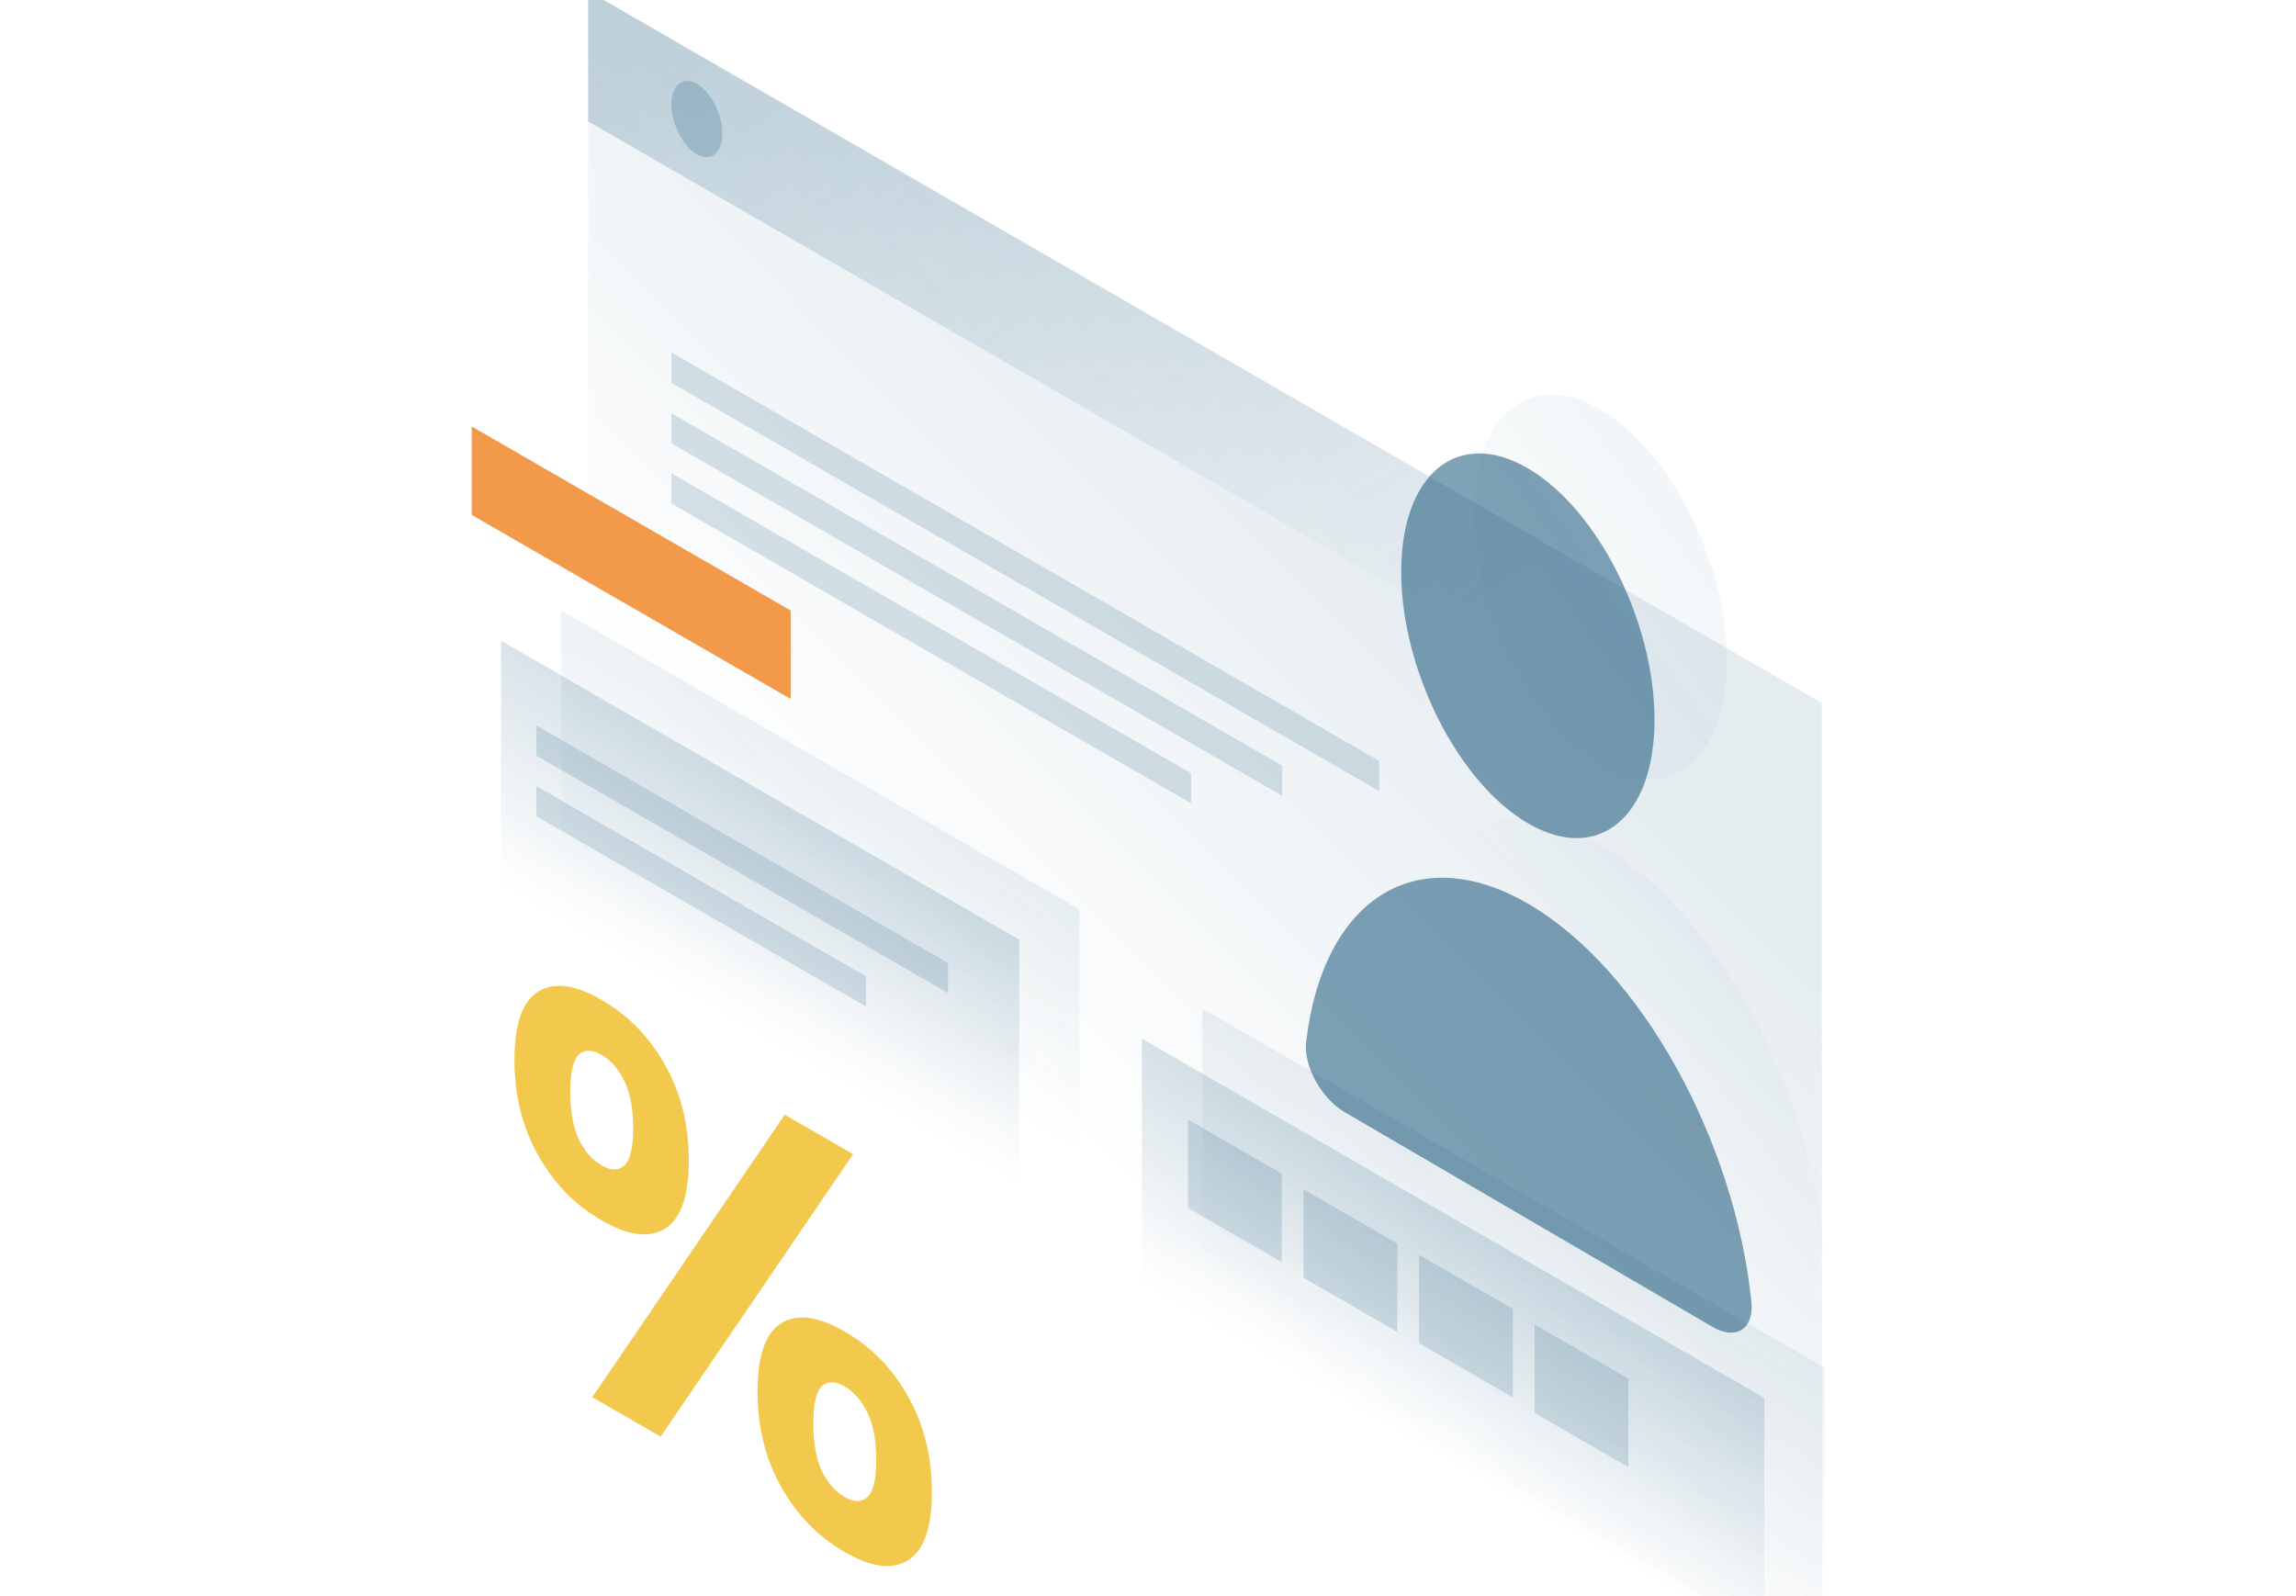 <?xml version="1.0" encoding="UTF-8"?>
<svg xmlns="http://www.w3.org/2000/svg" width="1280" height="890" viewBox="0 0 1280 890" fill="none">
  <g clip-path="url(#clip0_5088_987)">
    <path opacity="0.1" d="M327.9 -5L1015.7 392L1015.6 928L327.8 531L327.9 -5Z" fill="url(#paint0_linear_5088_987)"></path>
    <path opacity="0.2" d="M327.9 -5L1014.8 391.5V464.2L327.9 67.7V-5Z" fill="url(#paint1_linear_5088_987)"></path>
    <path d="M263 237.8L440.8 340.4V389.7L263 287.1V237.8Z" fill="#F2994A"></path>
    <path opacity="0.15" d="M636.6 579.1L983.6 779.4V928.3L636.6 728V579.1Z" fill="url(#paint2_linear_5088_987)"></path>
    <path opacity="0.07" d="M670.2 562.3L1017.2 762.6V911.5L670.2 711.2V562.3Z" fill="url(#paint3_linear_5088_987)"></path>
    <path opacity="0.15" d="M662.3 624.2L714.6 654.4V703.7L662.3 673.5V624.2Z" fill="#02476E"></path>
    <path opacity="0.15" d="M726.7 663.1L779 693.3V742.6L726.7 712.4V663.1Z" fill="#02476E"></path>
    <path opacity="0.15" d="M791.1 699.6L843.4 729.8V779.1L791.1 748.8V699.6Z" fill="#02476E"></path>
    <path opacity="0.15" d="M855.5 738.5L907.8 768.7V818L855.5 787.8V738.5Z" fill="#02476E"></path>
    <path opacity="0.15" d="M374.3 196.5L768.9 424.3V441.1L374.3 213.4V196.5Z" fill="#02476E"></path>
    <path opacity="0.15" d="M374.3 230.4L714.8 426.9V443.7L374.3 247.2V230.4Z" fill="#02476E"></path>
    <path opacity="0.15" d="M374.3 263.9L664 431.1V447.9L374.3 280.7V263.9Z" fill="#02476E"></path>
    <path opacity="0.15" d="M279.3 357.2L568.2 523.9V672.8L279.3 506.1V357.2Z" fill="url(#paint4_linear_5088_987)"></path>
    <path opacity="0.07" d="M312.9 340.4L601.8 507.1V656L312.9 489.3V340.4Z" fill="url(#paint5_linear_5088_987)"></path>
    <path opacity="0.15" d="M299 404.4L528.5 536.9V553.7L299 421.3V404.4Z" fill="#02476E"></path>
    <path opacity="0.15" d="M299 438.3L482.8 544.4V561.2L299 455.1V438.3Z" fill="#02476E"></path>
    <path opacity="0.2" d="M402.7 74.5C402.7 85.4 396.3 90.5 388.5 86C380.7 81.5 374.3 69 374.3 58.2C374.3 47.4 380.7 42.2 388.5 46.7C396.3 51.2 402.7 63.7 402.7 74.5Z" fill="#02476E"></path>
    <path d="M384 647C384 666.8 379.6 679.5 370.8 685C362 690.5 350.2 689 335.4 680.4C320.6 671.9 308.8 659.8 300 644.1C291.2 628.5 286.8 610.7 286.8 590.9C286.8 571.1 291.2 558.4 300 552.9C308.8 547.4 320.6 548.9 335.4 557.5C350.2 566.1 362 578.1 370.8 593.8C379.6 609.4 384 627.1 384 647ZM353 629.1C353 618.3 351.4 609.6 348.1 602.8C344.8 596 340.6 591.2 335.5 588.2C330.2 585.1 325.9 585.1 322.6 588C319.5 591.1 317.9 598 317.9 608.7C317.9 619.5 319.5 628.3 322.6 635.1C325.9 641.9 330.2 646.8 335.5 649.8C340.6 652.8 344.8 652.8 348.1 649.8C351.3 646.8 353 639.8 353 629.1ZM437.5 621.5L475.6 643.5L368.3 801L330.2 779L437.5 621.5ZM519.5 831.9C519.5 851.7 515.1 864.4 506.3 869.9C497.5 875.4 485.7 873.9 470.9 865.3C456.1 856.8 444.3 844.7 435.5 829C426.7 813.4 422.3 795.6 422.3 775.8C422.3 756 426.7 743.3 435.5 737.8C444.3 732.3 456.1 733.8 470.9 742.4C485.7 750.9 497.5 763 506.3 778.7C515.1 794.3 519.5 812.1 519.5 831.9ZM488.5 814C488.5 803.2 486.9 794.5 483.6 787.7C480.3 780.9 476.1 776.1 471 773.1C465.7 770 461.4 770 458.1 772.9C455 776 453.4 782.9 453.4 793.6C453.4 804.4 455 813.2 458.1 820C461.4 826.8 465.7 831.7 471 834.7C476.1 837.7 480.3 837.7 483.6 834.7C486.8 831.8 488.5 824.8 488.5 814Z" fill="#F2C94C"></path>
    <path opacity="0.5" d="M852.263 504.097C789.363 467.397 737.363 501.697 728.163 580.897C726.563 594.597 736.963 612.697 749.663 620.097L954.863 739.897C967.563 747.297 977.963 741.297 976.363 725.697C967.163 635.997 915.063 540.797 852.263 504.097Z" fill="url(#paint6_linear_5088_987)"></path>
    <path opacity="0.5" d="M922.363 401.296C922.363 455.996 890.763 481.796 851.763 458.996C812.763 436.196 781.163 373.496 781.163 318.796C781.163 264.096 812.763 238.296 851.763 261.096C890.763 283.896 922.363 346.596 922.363 401.296Z" fill="url(#paint7_linear_5088_987)"></path>
    <path opacity="0.07" d="M892.663 471.297C829.763 434.597 777.763 468.897 768.563 548.097C766.963 561.797 777.363 579.897 790.063 587.297L995.263 707.097C1007.96 714.497 1018.36 708.497 1016.76 692.897C1007.56 603.197 955.563 507.997 892.663 471.297Z" fill="url(#paint8_linear_5088_987)"></path>
    <path opacity="0.07" d="M962.763 368.497C962.763 423.197 931.163 448.997 892.163 426.197C853.163 403.397 821.563 340.697 821.563 285.997C821.563 231.297 853.163 205.497 892.163 228.297C931.163 251.097 962.763 313.797 962.763 368.497Z" fill="url(#paint9_linear_5088_987)"></path>
  </g>
  <defs>
    <linearGradient id="paint0_linear_5088_987" x1="805.789" y1="327.8" x2="549.282" y2="583.8" gradientUnits="userSpaceOnUse">
      <stop stop-color="#02476E"></stop>
      <stop offset="1" stop-color="#02476E" stop-opacity="0"></stop>
    </linearGradient>
    <linearGradient id="paint1_linear_5088_987" x1="498.328" y1="-63.475" x2="759.15" y2="378.333" gradientUnits="userSpaceOnUse">
      <stop stop-color="#02476E"></stop>
      <stop offset="1" stop-color="#02476E" stop-opacity="0"></stop>
    </linearGradient>
    <linearGradient id="paint2_linear_5088_987" x1="842.322" y1="697.885" x2="782.936" y2="800.771" gradientUnits="userSpaceOnUse">
      <stop stop-color="#02476E"></stop>
      <stop offset="1" stop-color="#02476E" stop-opacity="0"></stop>
    </linearGradient>
    <linearGradient id="paint3_linear_5088_987" x1="875.952" y1="681.071" x2="816.566" y2="783.956" gradientUnits="userSpaceOnUse">
      <stop stop-color="#02476E"></stop>
      <stop offset="1" stop-color="#02476E" stop-opacity="0"></stop>
    </linearGradient>
    <linearGradient id="paint4_linear_5088_987" x1="455.959" y1="459.164" x2="396.573" y2="562.049" gradientUnits="userSpaceOnUse">
      <stop stop-color="#02476E"></stop>
      <stop offset="1" stop-color="#02476E" stop-opacity="0"></stop>
    </linearGradient>
    <linearGradient id="paint5_linear_5088_987" x1="489.587" y1="442.349" x2="430.201" y2="545.234" gradientUnits="userSpaceOnUse">
      <stop stop-color="#02476E"></stop>
      <stop offset="1" stop-color="#02476E" stop-opacity="0"></stop>
    </linearGradient>
    <linearGradient id="paint6_linear_5088_987" x1="1111.74" y1="444.248" x2="856.294" y2="630.588" gradientUnits="userSpaceOnUse">
      <stop stop-color="#02476E"></stop>
      <stop offset="1" stop-color="#02476E"></stop>
    </linearGradient>
    <linearGradient id="paint7_linear_5088_987" x1="981.56" y1="265.382" x2="726.116" y2="451.721" gradientUnits="userSpaceOnUse">
      <stop stop-color="#02476E"></stop>
      <stop offset="1" stop-color="#02476E"></stop>
    </linearGradient>
    <linearGradient id="paint8_linear_5088_987" x1="1152.16" y1="411.437" x2="896.711" y2="597.776" gradientUnits="userSpaceOnUse">
      <stop stop-color="#02476E"></stop>
      <stop offset="1" stop-color="#02476E" stop-opacity="0"></stop>
    </linearGradient>
    <linearGradient id="paint9_linear_5088_987" x1="1021.98" y1="232.57" x2="766.533" y2="418.909" gradientUnits="userSpaceOnUse">
      <stop stop-color="#02476E"></stop>
      <stop offset="1" stop-color="#02476E" stop-opacity="0"></stop>
    </linearGradient>
    <clipPath id="clip0_5088_987">
      <rect width="1280" height="890" fill="white"></rect>
    </clipPath>
  </defs>
</svg>
